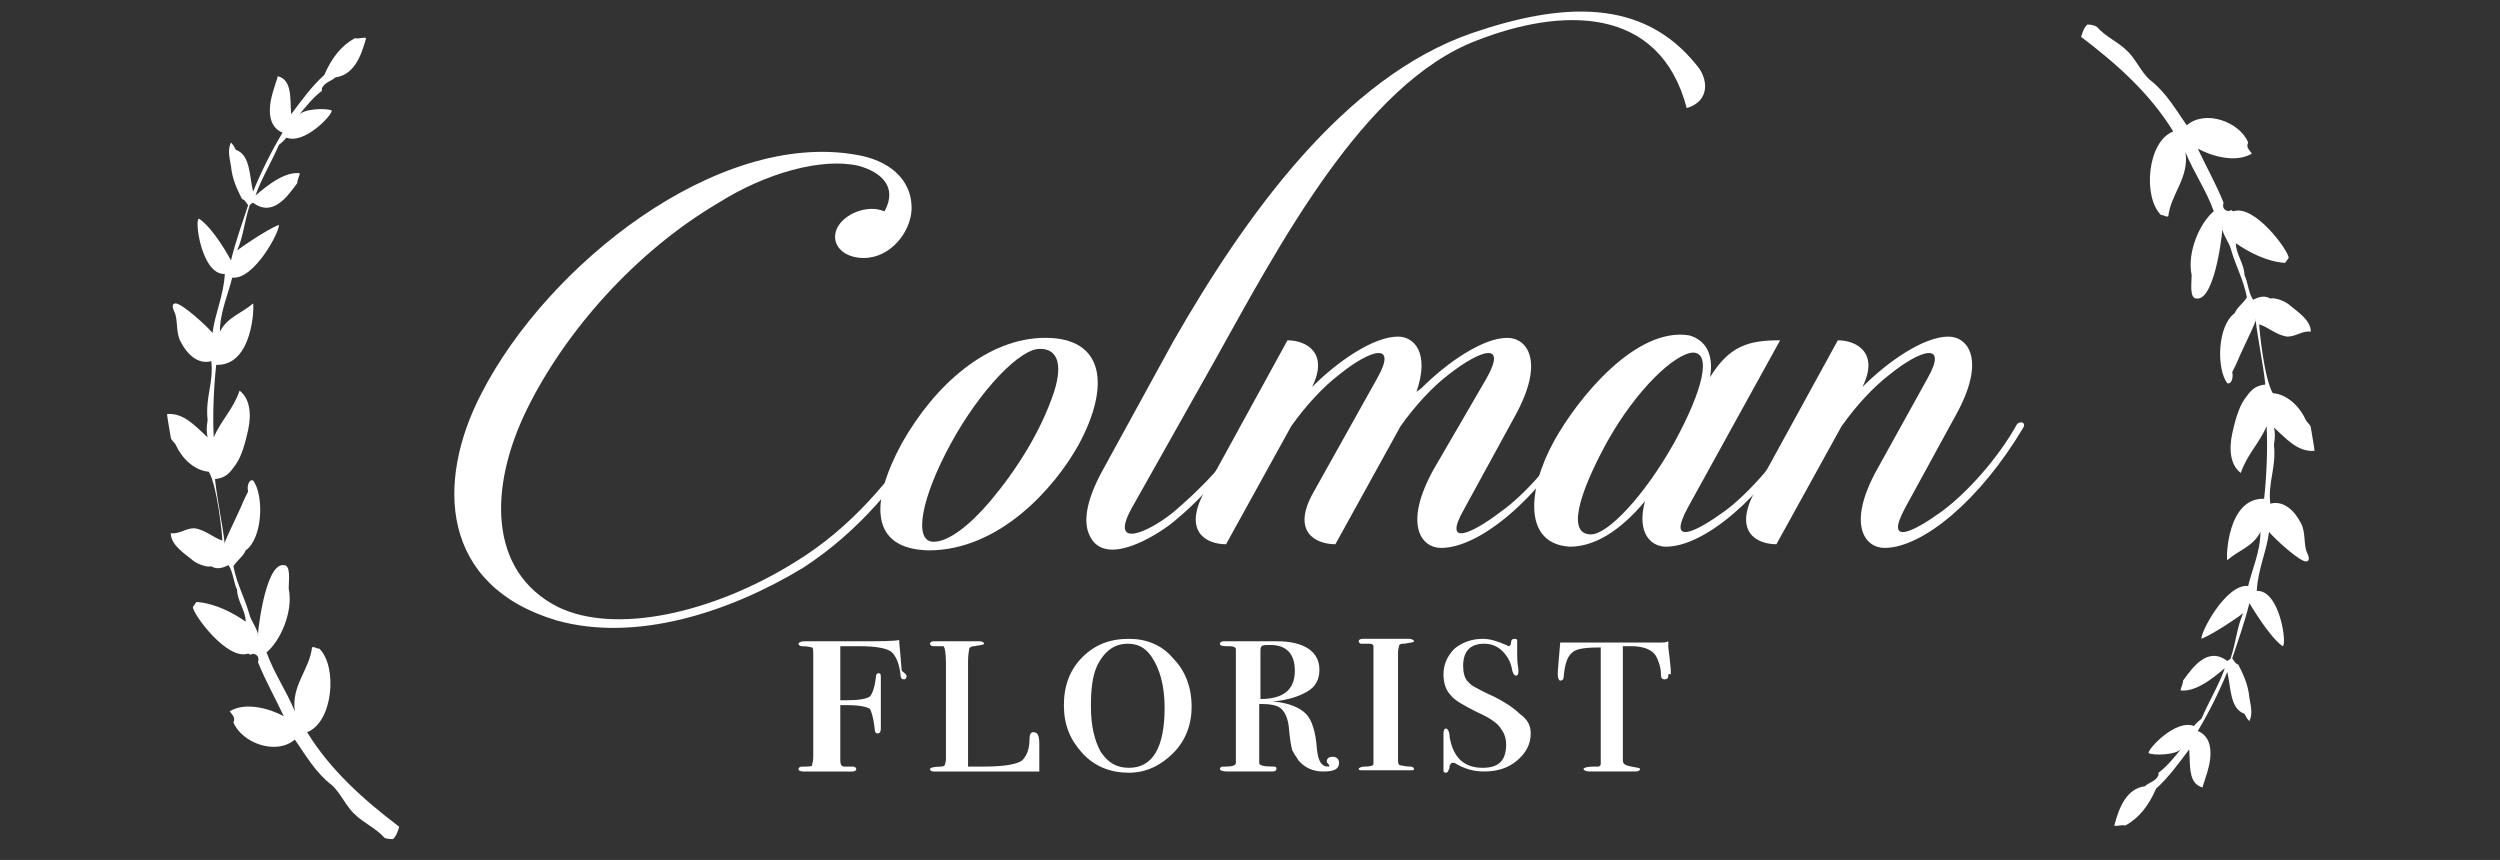 <svg id="Layer_1" xmlns="http://www.w3.org/2000/svg" viewBox="0 0 203.5 70"><rect x="0" y="0" width="203.5" height="70" fill="#333333" stroke="none"/><style>.st0,.st1{fill:#fff}.st1{fill-rule:evenodd;clip-rule:evenodd}</style><switch><g><path class="st0" d="M45.3 50.5c-9.4-2.8-9.9-11.2-6.1-18.5 5.4-10.5 19.2-21.4 30.5-19.4 2.5.4 4.6 1.9 4.5 4.5-.1 1.8-1.7 3.9-3.9 3.9-1.5 0-2.5-.9-2.3-2 .2-1.1 1.6-2 3-2 .4 0 .7.1 1 .2 1.1-2-.3-3.2-2.1-3.7-3-.7-7.6.6-11.4 3-6.8 4-12.5 10.5-15.6 16.8-3.1 6.3-3.2 13.2 2.5 16.1 4.7 2.3 12.7.5 19.4-3.7 4.4-2.7 7.7-6.6 10.4-10.7.3-.4.8-.2.5.2-2.5 4-5.7 8-10.3 11-6.1 3.7-13.7 6.1-20.1 4.3z"/><path class="st0" d="M73.4 36.1c2.7-4.8 7-8.6 11.7-8.6 4.8 0 5.3 3.9 2.7 8.7-2 3.6-6.5 8.6-12.2 8.6-4.8-.1-4.8-3.9-2.2-8.7zm4 0c-2.4 4.4-3.1 8-1.4 8 1.2 0 2.9-1.3 4.6-3.3 2.1-2.5 4.1-5.6 5.2-8.9.8-2.5.1-3.5-1.1-3.5-1.6-.1-4.9 3.3-7.3 7.7zM92.1 41.4c-1.8 3.3 1.3 2 3.4.3 1.9-1.6 4.6-4.2 6.2-7.1.3-.4.6-.2.4.2-1.9 3.2-4.4 5.9-6.6 7.7-1.5 1.2-5.6 3.7-6.8 1.1-.5-1-.4-2.7 1.1-5.4l5.7-10.4c5.9-10.3 13.9-21.5 24.3-25.1 7.3-2.5 13.9-2.9 18.3 2.6.9 1 1.2 2.9-.8 3.5-2.2-8.4-10.2-8.2-17.1-5.5C111 6.8 104.1 20 98.8 29.5l-6.7 11.9z"/><path class="st0" d="M121 30.8c1.7-3-.4-2.4-3.1-.3-1.3 1-2.7 2.5-3.9 4.2l-5.3 9.6c-1.6 0-3.6-1-1.8-4.2l5.2-9.3c1.7-3-.5-2.4-3.1-.3-1.3 1-2.7 2.5-3.9 4.2l-5.3 9.6c-1.6 0-3.5-1-1.8-4.2l6.8-12.4c1.5 0 3.4 1 2 3.8 2.1-2.1 5-4.1 7-4.1 1.3 0 2.6 1.3 1.5 4.5l.4-.3c2.1-2.1 5-4.1 7-4.1 1.6 0 3.1 1.9.6 6.4l-4.1 7.5c-1.9 3.3.8 1.9 2.9.3 2-1.4 4.5-4.2 6.1-7.1.3-.4.7-.2.4.2-3.4 5.9-8.2 9.8-11.3 9.8-1.6 0-3.1-1.9-.6-6.4l4.3-7.4z"/><path class="st0" d="M139.2 30.7c1.6-2.6 3.2-3 5.7-3l-7.5 13.6c-1.8 3.3.8 1.9 3 .3 1.9-1.4 4.4-4.2 6.1-7.1.3-.4.6-.2.4.2-3.5 5.9-8.2 9.8-11.3 9.8-1.2 0-2.4-1.1-1.7-3.7-2 2.4-4.1 3.7-6.1 3.7-3.8-.2-3.5-4.6-1.3-8.6 2-3.6 6.7-9.3 11-8.6 1.4.4 2 1.6 1.7 3.4zm-8.4 5.3c-2.4 4.4-3.2 7.5-1.3 7.5 1.4 0 4.4-3.2 6.8-7.5 2.4-4.4 3-7.3 1.5-7.3-1.5.1-4.6 3-7 7.3z"/><path class="st0" d="M164.7 34.8c-3.5 5.9-8.2 9.8-11.3 9.8-1.6 0-3.1-1.9-.6-6.4l4.1-7.4c1.7-3-.5-2.4-3.1-.3-1.3 1-2.7 2.5-3.9 4.2l-5.3 9.6c-1.6 0-3.5-1-1.8-4.2l6.8-12.4c1.5 0 3.4 1 2 3.8 2.1-2.1 5-4.1 7-4.1 1.6 0 3.1 1.9.6 6.4l-4.1 7.5c-1.8 3.3.8 1.9 3 .3 1.9-1.4 4.5-4.2 6.1-7.1.4-.3.7 0 .5.3z"/><g><path class="st0" d="M73.8 55c0 .2-.1.3-.2.3-.2 0-.3-.1-.3-.4-.1-.8-.3-1.4-.7-1.8-.3-.3-1.2-.5-2.6-.5h-1.6V57h.5c1 0 1.6-.1 1.9-.3.2-.2.4-.7.5-1.6 0-.2.1-.3.2-.3.2 0 .2.1.2.4v4.1c0 .3-.1.4-.3.4-.1 0-.2-.1-.2-.4-.1-.9-.3-1.5-.4-1.6s-.7-.3-1.7-.3h-.7v4.5c0 .3.1.5.3.5h.7c.2 0 .3.1.3.2s-.1.2-.3.2h-4c-.3 0-.4-.1-.4-.2s.1-.2.3-.2c.5 0 .8 0 .8-.1s.1-.3.1-.7v-8.2c0-.4 0-.7-.1-.7s-.3-.1-.8-.1c-.2 0-.3-.1-.3-.2s.2-.2.5-.2h4.4c1.7 0 2.7 0 3.3-.1v.2l.1 1.1.1 1.2c.4.3.4.4.4.4zM84.6 60.6v2.2h-.3H76c-.2 0-.3-.1-.3-.2s.3-.2.9-.2c.2 0 .3-.1.3-.1 0-.1.1-.2.1-.5V54c0-.9-.1-1.3-.2-1.4H76c-.2 0-.3-.1-.3-.2s.1-.2.3-.2h3.7c.3 0 .4.1.4.2s-.3.1-.8.2c-.2 0-.4.1-.4.2s-.1.4-.1 1v8.6h1.3c1.7 0 2.7-.2 3.1-.5.3-.3.6-.8.6-1.7 0-.4.1-.6.3-.6.4 0 .5.3.5 1zM97 57.5c0 1.5-.5 2.8-1.5 3.8s-2.2 1.6-3.6 1.6c-1.5 0-2.8-.5-3.8-1.6s-1.5-2.3-1.5-3.9.5-2.9 1.5-3.9 2.2-1.5 3.8-1.5c1.4 0 2.7.5 3.6 1.6 1 1 1.5 2.4 1.5 3.9zm-2.2.1c0-1.8-.4-3.2-1.1-4.2-.5-.7-1.1-1-1.9-1-1.1 0-1.9.6-2.5 1.8-.4.9-.5 2-.5 3.3 0 1.6.3 2.8.8 3.7.6.9 1.3 1.3 2.3 1.3 1.9 0 2.9-1.6 2.9-4.9zM109 62.1c0 .5-.4.7-1.3.7-.8 0-1.5-.3-2-.9-.2-.3-.4-.6-.5-.8-.1-.3-.2-.9-.3-2-.1-.7-.3-1.1-.6-1.4-.3-.3-.9-.4-1.8-.4v4.8c0 .2.3.3 1.2.3.2 0 .2.1.2.2s-.1.2-.3.2H99.9c-.4 0-.6-.1-.6-.2s.1-.2.2-.2H99.8c.5 0 .8-.1.8-.3V53c0-.2 0-.3-.1-.3-.1-.1-.3-.1-.7-.1s-.5-.1-.5-.2.1-.2.3-.2h4.4c1 0 1.9.2 2.5.6.6.4.9 1 .9 1.7 0 .8-.3 1.4-1 1.8s-1.6.7-2.8.8c1.3.1 2.2.5 2.7 1s.8 1.5.9 2.9c.1 1 .4 1.4.9 1.4.1 0 .1 0 .1-.1 0 0 0-.1-.1-.1 0-.1-.1-.1-.1-.2 0-.3.2-.4.5-.4s.5.2.5.5zm-3.6-7.5c0-1.4-.7-2.1-2-2.1-.4 0-.6 0-.7.1-.1.1-.1.2-.1.5v3.8c1.8 0 2.8-.7 2.8-2.3zM115.1 62.6c0 .1-.1.1-.2.1H111c-.3 0-.4 0-.4-.1s.2-.2.5-.2c.5 0 .7-.1.7-.2v-8.5-1.1c0-.1-.1-.2-.3-.2h-.7c-.1 0-.2-.1-.2-.2s.1-.2.3-.2h3.8c.2 0 .4.1.4.2s-.3.1-.8.2c-.2 0-.3 0-.4.1 0 .1-.1.3-.1.6V62c0 .2.1.3.2.3s.4.1.8.1c.2 0 .3.1.3.2zM124.6 59.7c0 .9-.4 1.6-1.1 2.2s-1.6.9-2.7.9c-.8 0-1.6-.2-2.4-.7h-.2c-.1 0-.1.1-.2.2 0 .1 0 .3-.1.4 0 .1-.1.2-.2.2-.2 0-.2-.1-.2-.2V62v-1.1-.6-.6c0-.3.1-.4.2-.4s.3.2.3.7c.3 1.7 1.2 2.5 2.7 2.5 1.3 0 1.9-.6 1.9-1.9 0-.6-.2-1-.5-1.4-.3-.4-.9-.8-1.8-1.2-1.2-.6-1.9-1-2.2-1.4-.4-.4-.6-1-.6-1.7 0-.8.3-1.5.9-2.1.6-.5 1.4-.8 2.3-.8.6 0 1.2.2 1.9.5.1 0 .1.1.2.1s.2-.1.2-.3c0-.2.1-.3.3-.3.2 0 .2.1.2.2v1.1c0 .2 0 .6.1 1.2v.2c0 .2-.1.3-.2.3s-.2-.1-.3-.4c-.1-.7-.4-1.2-.8-1.6s-.9-.6-1.5-.6c-1.1 0-1.7.6-1.7 1.8 0 .5.1 1 .4 1.3.2.2.3.3.5.4.2.1.7.4 1.6.8 1 .5 1.7 1 2.1 1.4.7.5.9 1 .9 1.6zM135.8 55c0 .2-.1.3-.3.3-.2 0-.3-.1-.3-.4 0-.6-.2-1.1-.4-1.5-.3-.5-1-.8-2-.8h-.7v9.3c0 .3.2.4.7.5s.7.1.7.2-.1.2-.4.2h-1.4-2.3c-.3 0-.5-.1-.5-.2s.3-.2.8-.2h.4c.1 0 .2-.1.2-.2v-9.5c-1.2 0-2 .1-2.3.4-.4.3-.6.9-.7 1.8 0 .4-.1.5-.3.5-.1 0-.2-.2-.2-.5 0-.4.1-1.3.2-2.6h8.3c.1 0 .3 0 .5-.1v.5l.1.8.1 1v.4c-.2-.1-.2 0-.2.1z"/></g><g><path id="XMLID_1222_" class="st1" d="M185.8 52.6c.4 0-.2-4.6-2.1-4.5.1-1.8.8-3.2 1-4.8.6.7 2.5 2.4 3 2.4.4 0 .2-.5.1-.7-.3-.6-.1-1.7-.5-2.4-.5-1-1.4-1.9-2.5-1.6-.2-1.8.5-2.9.3-4.8.1-.6.1-1 0-1.4 1 .9 1.9 2 3.3 1.9 0-.2-.2-1.3-.3-1.9 0-.2-.3-.4-.4-.6-.5-1.1-1.5-2.1-2.7-2.2-.7-1.2-1.1-5.2-1.1-5.6.7.2 1.4.9 2.3 1 .7 0 1.2-.5 1.9-.4 0-1-1.2-1.7-1.9-2.3-.3-.2-1-.5-1.4-.4-.5-.3-1-.1-1.4.1-.4-.6-.4-1.4-.7-2 0-.9-.7-1.7-.7-2.6 1 .7 2.5 1.5 4 1.6.1-.1.2-.3.3-.4 0-.6-2.8-4.4-4.5-3.8-.1 0-.1-.1-.2-.1-.2.2-.8 0-.6-.6-.6-1.5-1.4-2.9-2.1-4.4 1.1.6 3.1 1.2 4.4.4-.2-.3-.5-.5-.3-.9-.7-1.7-3.5-2.7-5-1.4-.9-1.3-1.7-2.7-3-3.7-.7-.6-1.2-1.8-1.9-2.4-.7-.7-1.7-1.1-2.4-1.9-.3-.2-.6-.2-.8-.2-.3.3-.4.7-.5 1 2.9 2.2 5.6 4.6 7.5 7.7-2.1.8-2.5 5.3-1 6.8.3 0 .4.2.6.1.2-1.8 1.7-3.1 1.4-5.2.7 1.7 1.7 3.1 2.3 4.8-1.1.9-2.2 3.3-1.8 5.2 0 .6-.2 1.9.4 1.9 1.6.2 2.2-6.2 2.1-5.8-.1.4.6 1.3.7 1.8.4 1.4 1 2.4 1.3 3.9-.3.5-.8.8-1 1.3-1.4 1-1.5 4.5-.6 5.7.4.1.5-.6.4-.9.2-.4.4-.8.6-1.3.4-.9 1.5-3.1 1.3-3 .2 1.7.6 3.5.8 5.3-.9.1-1.2.5-1.7 1.2s-.8 1.9-1 2.8c-.3 1.4-.1 2.6.7 3.2.5-1.5 1.5-2.4 2.1-3.8.1 1.8 0 4.1-.2 5.9-3-.1-3.1 4.8-3 5 .9-.8 2.1-1.1 2.7-2.3 0 1.6-.7 3.1-1 4.4-1.8-.2-3.9 3.8-3.8 4.3 1-.4 3.2-1.9 3.4-2.1-.5 1.1-.6 2.4-1 3.6 0 .1-.1.2-.3.3-1.6-1.2-2.8.5-3.6 1.6 0 .3-.2.6-.2.8 1.5.2 3.4-1.7 3.6-1.8-.5 1.4-1.3 2.7-1.9 4.1-.1.1-.5.4-.6.6-1.5-.6-3.8 1.9-3.7 2.2.3.2 2.3.2 2.7-.4-.5.6-1.2 1.5-1.9 2v.2c-.2.5-.8.6-1.1.9-1.5.2-2.1 1.7-2.5 3.2.2.1.6-.1.9 0 1.1-.6 1.9-1.6 2.5-3 1-.9 1.8-2 2.7-3.2.1 1.3-.1 2.8 1.1 3.1 0-.2.2-.6.2-.7 0-.1 1.3-3.1-.6-3.9.9-1.5 1.7-3.1 2.4-4.8.3 1.2.2 3 1.4 3.4.1.2.2.4.4.6.3-.6.1-1.3 0-1.9-.1-1.1-.5-1.9-.9-2.7-.3-.1-.3-.3-.5-.5.5-1.5 1-2.9 1.4-4.5.2.3 1.6 2.7 2.7 3.5z"/><path id="XMLID_1221_" class="st1" d="M16.2 17.8c-.4 0 .2 4.6 2.1 4.5-.1 1.8-.8 3.2-1 4.8-.6-.7-2.5-2.4-3-2.4-.4 0-.2.5-.1.7.3.6.1 1.7.5 2.4.5 1 1.4 1.9 2.5 1.6.2 1.8-.5 2.9-.3 4.8-.1.6-.1 1 0 1.4-1-.9-1.9-2-3.3-1.9 0 .2.2 1.3.3 1.9 0 .2.3.4.4.6.5 1.1 1.5 2.1 2.7 2.2.7 1.2 1.1 5.2 1.1 5.6-.7-.2-1.4-.9-2.3-1-.7 0-1.2.5-1.9.4 0 1 1.2 1.7 1.9 2.3.3.2 1 .5 1.4.4.5.3 1 .1 1.4-.1.4.6.4 1.4.7 2 0 .9.7 1.7.7 2.6-1-.7-2.5-1.5-4-1.6-.1.1-.2.3-.3.4 0 .6 2.8 4.4 4.5 3.8.1 0 .1.1.2.1.2-.2.8 0 .6.6.6 1.5 1.4 2.9 2.1 4.4-1.1-.6-3.1-1.2-4.4-.4.2.3.5.5.3.9.7 1.7 3.5 2.7 5 1.4.9 1.3 1.7 2.7 3 3.7.7.6 1.2 1.8 1.9 2.4.7.7 1.7 1.1 2.4 1.9.2.1.5.1.7.1.3-.3.4-.7.5-1-2.9-2.2-5.6-4.6-7.5-7.7 2.1-.8 2.5-5.3 1-6.8-.3 0-.4-.2-.6-.1-.2 1.8-1.7 3.1-1.4 5.2-.7-1.7-1.7-3.1-2.3-4.8 1.1-.9 2.2-3.3 1.8-5.2 0-.6.2-1.9-.4-1.9-1.6-.2-2.2 6.2-2.1 5.8.1-.4-.6-1.3-.7-1.8-.4-1.4-1-2.4-1.3-3.9.3-.5.8-.8 1-1.3 1.4-1 1.5-4.5.6-5.7-.4-.1-.5.6-.4.9-.2.4-.4.8-.6 1.3-.4.9-1.5 3.1-1.3 3-.2-1.7-.6-3.5-.8-5.3.9-.1 1.2-.5 1.7-1.2s.8-1.9 1-2.8c.3-1.4.1-2.6-.7-3.2-.5 1.5-1.5 2.4-2.1 3.8-.1-1.8 0-4.1.2-5.9 3 .1 3.1-4.8 3-5-.9.8-2.1 1.1-2.7 2.3 0-1.6.7-3.1 1-4.4 1.8.2 3.9-3.8 3.8-4.3-1 .4-3.2 1.9-3.4 2.1.5-1.1.6-2.4 1-3.6 0-.1.1-.2.3-.3 1.6 1.2 2.8-.5 3.6-1.6 0-.3.2-.6.2-.8-1.5-.2-3.4 1.7-3.6 1.8.5-1.4 1.3-2.7 1.9-4.1.1-.1.5-.4.6-.6 1.5.6 3.8-1.9 3.7-2.2-.3-.2-2.3-.2-2.7.4.5-.6 1.2-1.5 1.9-2v-.2c.2-.5.8-.6 1.1-.9 1.5-.2 2.1-1.7 2.5-3.2-.2-.1-.6.1-.9 0-1.1.6-1.9 1.6-2.5 3-1 .9-1.8 2-2.7 3.2-.1-1.3.1-2.8-1.1-3.1 0 .2-.2.6-.2.7 0 .1-1.3 3.1.6 3.9-.9 1.5-1.7 3.1-2.4 4.8-.3-1.2-.2-3-1.4-3.4-.1-.2-.2-.4-.4-.6-.3.6-.1 1.3 0 1.9.1 1.1.5 1.9.9 2.7.3.1.3.3.5.5-.5 1.5-1 2.9-1.4 4.5-.1-.2-1.4-2.6-2.6-3.4z"/></g></g></switch></svg>